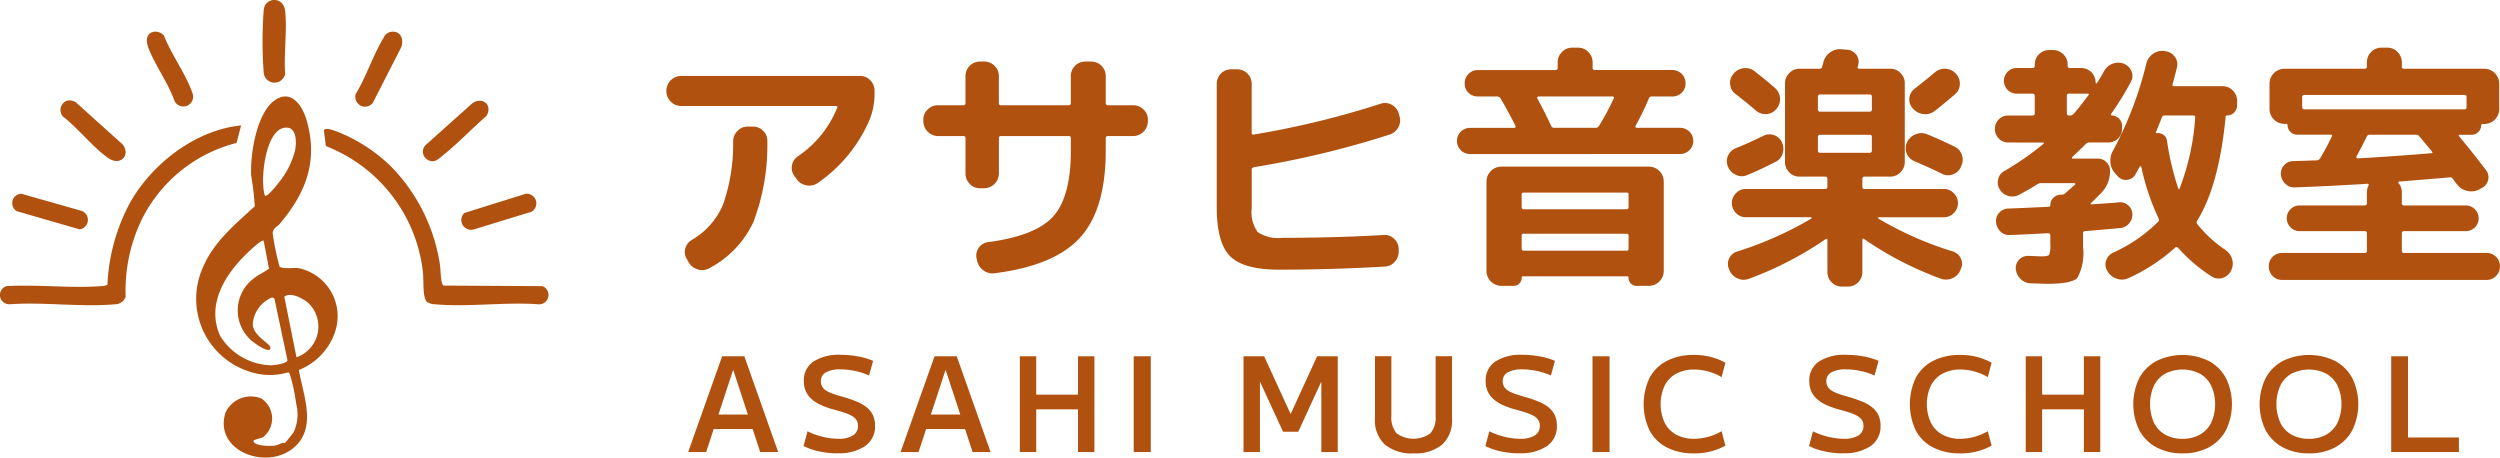 <svg id="グループ_70242" data-name="グループ 70242" xmlns="http://www.w3.org/2000/svg" xmlns:xlink="http://www.w3.org/1999/xlink" width="214.901" height="39.336" viewBox="0 0 214.901 39.336">
  <defs>
    <clipPath id="clip-path">
      <rect id="長方形_42947" data-name="長方形 42947" width="214.901" height="39.336" fill="none"/>
    </clipPath>
  </defs>
  <g id="グループ_70242-2" data-name="グループ 70242" clip-path="url(#clip-path)">
    <path id="パス_323298" data-name="パス 323298" d="M82.147,47.71c-.257.305-.623.372-.643.868a22.839,22.839,0,0,0,.581,2.827c.21.266,1.282.083,1.688.16a4.217,4.217,0,0,1,3.089,5.475,5.357,5.357,0,0,1-3.107,3.268c.349,2.1,1.536,4.814-.3,6.554-2.322,2.2-7.079.443-6.005-2.894a2.391,2.391,0,0,1,3.089-1.2,2.052,2.052,0,0,1,.223,3.246c-.086.17-1.005.248-.907.452.194.4,1.492.4,1.89.335a3.386,3.386,0,0,0,.564-.217c.083-.03.219.025.249,0,.048-.036.7-.842.753-.942a3.642,3.642,0,0,0,.208-2.454,15.642,15.642,0,0,0-.53-2.486c-.033-.071-.077-.177-.164-.19a5.494,5.494,0,0,1-3.361-.076,6.572,6.572,0,0,1-3.936-8.995c.9-2.127,2.774-3.688,4.436-5.2a23.555,23.555,0,0,0-.309-2.626c-.1-1.8.453-5.35,2-6.47,1.394-1.01,2.374.382,2.744,1.631,1.041,3.513-.007,6.254-2.254,8.928m-1.317-2.391c.206.21,1.307-1.238,1.44-1.428a7.017,7.017,0,0,0,1.175-2.521c.119-.747.115-2.082-.987-1.866-1.594.313-2.052,4.493-1.628,5.814m-.1,3.889c-.145-.136-1.03.7-1.217.872-1.983,1.843-3.775,4.516-2.525,7.3a5.274,5.274,0,0,0,4.374,2.53c.265,0,1.391-.136,1.414-.436l-1.122-5.3-.19-.1a2.7,2.7,0,0,0-1.672,2.306c.023,1.01,1.523,1.666,1.525,2.022,0,.532-1.079-.194-1.3-.357a3.435,3.435,0,0,1-.111-5.621c.426-.346.87-.492,1.281-.824Zm2.822,10.017a2.8,2.8,0,0,0,1.018-4.666c-.461-.4-1.524-.974-2.066-.541Z" transform="translate(-58.063 -28.505)" fill="#b0510f"/>
    <path id="パス_323299" data-name="パス 323299" d="M20.724,47.832l-.391,1.5A12.555,12.555,0,0,0,12.2,55.885a14.109,14.109,0,0,0-1.4,6.674.968.968,0,0,1-.914.642c-2.874.262-6.138-.211-9.055,0a.8.8,0,0,1-.283-1.56c2.662-.155,5.535.2,8.171,0a1.269,1.269,0,0,0,.517-.116,16.343,16.343,0,0,1,1.942-7.053c1.895-3.368,5.643-6.255,9.547-6.644" transform="translate(0 -37.046)" fill="#b0510f"/>
    <path id="パス_323300" data-name="パス 323300" d="M129.176,52.291a15.354,15.354,0,0,1,4.3,8.585c.056.354.04,1.584.3,1.739l8.507.05a.809.809,0,0,1-.382,1.558c-2.852-.206-6.048.258-8.858,0a1.247,1.247,0,0,1-.68-.2c-.409-.335-.282-1.91-.349-2.471a13.2,13.2,0,0,0-8.351-10.927l-.17-1.342c.07-.4,1.431.217,1.693.328a14.228,14.228,0,0,1,3.985,2.677" transform="translate(-95.65 -38.068)" fill="#b0510f"/>
    <path id="パス_323301" data-name="パス 323301" d="M100.947.011c.672-.09,1.043.388,1.1,1,.162,1.685-.126,3.634-.01,5.348a.933.933,0,0,1-1.847-.184A36.145,36.145,0,0,1,100.2.827a.911.911,0,0,1,.742-.816" transform="translate(-77.527 0)" fill="#b0510f"/>
    <path id="パス_323302" data-name="パス 323302" d="M138.572,12.081c.816-.118,1.107.671.849,1.341l-2.435,4.763a.837.837,0,0,1-1.46-.776c.9-1.477,1.5-3.366,2.385-4.814a.842.842,0,0,1,.66-.513" transform="translate(-104.937 -9.348)" fill="#b0510f"/>
    <path id="パス_323303" data-name="パス 323303" d="M23.57,38.323a.961.961,0,0,1,.8.13l4.044,3.639c.667.923-.215,1.867-1.252,1.155-1.29-.886-2.624-2.595-3.909-3.58a.853.853,0,0,1,.316-1.343" transform="translate(-17.849 -29.656)" fill="#b0510f"/>
    <path id="パス_323304" data-name="パス 323304" d="M56.578,12.062a.977.977,0,0,1,.888.337c.622,1.615,1.91,3.34,2.448,4.943a.842.842,0,0,1-1.544.668c-.545-1.566-1.715-3.113-2.269-4.635-.186-.512-.186-1.177.477-1.313" transform="translate(-43.368 -9.331)" fill="#b0510f"/>
    <path id="パス_323305" data-name="パス 323305" d="M162.963,43.084c-.392.313-.734.709-1.3.389a.807.807,0,0,1-.205-1.258l3.9-3.49c.829-.8,1.953-.062,1.353.965-1.253,1.093-2.458,2.363-3.752,3.395" transform="translate(-124.889 -29.729)" fill="#b0510f"/>
    <path id="パス_323306" data-name="パス 323306" d="M176.177,75.5l5.286-1.653a.83.83,0,0,1,.491,1.546l-4.991,1.528a.841.841,0,0,1-.786-1.421" transform="translate(-136.266 -57.191)" fill="#b0510f"/>
    <path id="パス_323307" data-name="パス 323307" d="M5.414,73.841l5.19,1.475a.822.822,0,0,1-.172,1.589l-5.4-1.563a.809.809,0,0,1,.379-1.5" transform="translate(-3.591 -57.19)" fill="#b0510f"/>
    <path id="パス_323308" data-name="パス 323308" d="M255.3,31.538a1.283,1.283,0,0,1-1.259-1.259v-.066a1.283,1.283,0,0,1,1.259-1.259H270.7a1.173,1.173,0,0,1,.872.375,1.227,1.227,0,0,1,.364.883v.066a6.152,6.152,0,0,1-.42,2.429,12.7,12.7,0,0,1-4.439,5.433,1.269,1.269,0,0,1-.972.221,1.311,1.311,0,0,1-.861-.53l-.2-.287a1.145,1.145,0,0,1-.21-.883,1.193,1.193,0,0,1,.5-.795,9.1,9.1,0,0,0,3.379-4.152c.059-.118.022-.177-.11-.177Zm5.742,1.767h.442a1.21,1.21,0,0,1,.883.375,1.135,1.135,0,0,1,.353.883,18.5,18.5,0,0,1-1.215,6.989,8.624,8.624,0,0,1-3.754,3.92,1.241,1.241,0,0,1-.983.121,1.337,1.337,0,0,1-.806-.607l-.155-.287a1.1,1.1,0,0,1-.144-.894,1.2,1.2,0,0,1,.541-.74,6.435,6.435,0,0,0,2.694-3.015,15.684,15.684,0,0,0,.883-5.51,1.272,1.272,0,0,1,.387-.872,1.19,1.19,0,0,1,.872-.364" transform="translate(-196.76 -22.425)" fill="#b0510f"/>
    <path id="パス_323309" data-name="パス 323309" d="M353.242,29.873a1.283,1.283,0,0,1-1.259-1.259V28.46a1.172,1.172,0,0,1,.375-.872,1.226,1.226,0,0,1,.883-.364h2.165a.176.176,0,0,0,.2-.2V24.706a1.244,1.244,0,0,1,1.237-1.237h.375a1.227,1.227,0,0,1,.883.364,1.174,1.174,0,0,1,.375.872v2.319q0,.2.177.2h5.808a.176.176,0,0,0,.2-.2V24.706a1.243,1.243,0,0,1,1.237-1.237h.53a1.244,1.244,0,0,1,1.237,1.237v2.319a.176.176,0,0,0,.2.2h2.164a1.228,1.228,0,0,1,.883.364,1.174,1.174,0,0,1,.375.872v.155a1.283,1.283,0,0,1-1.259,1.259h-2.164q-.2,0-.2.177v1.06q0,5.035-2.186,7.465T358.1,41.666a1.288,1.288,0,0,1-.961-.254,1.375,1.375,0,0,1-.541-.85l-.044-.2a1.144,1.144,0,0,1,.2-.895,1.1,1.1,0,0,1,.8-.475q4.13-.552,5.62-2.242t1.491-5.643V30.05q0-.177-.2-.177h-5.808a.156.156,0,0,0-.177.177V33.1a1.283,1.283,0,0,1-1.259,1.259h-.375a1.171,1.171,0,0,1-.872-.375,1.226,1.226,0,0,1-.365-.883V30.05q0-.177-.2-.177Z" transform="translate(-272.613 -18.177)" fill="#b0510f"/>
    <path id="パス_323310" data-name="パス 323310" d="M469.193,43.633q-3.048,0-4.207-1.148t-1.159-4.24v-10.6a1.244,1.244,0,0,1,1.237-1.237h.53a1.244,1.244,0,0,1,1.237,1.237v4.218c0,.133.059.184.177.155a75.609,75.609,0,0,0,10.909-2.65,1.183,1.183,0,0,1,.95.088,1.228,1.228,0,0,1,.6.729l.066.243a1.194,1.194,0,0,1-.088.95,1.3,1.3,0,0,1-.751.64,80.1,80.1,0,0,1-11.638,2.8q-.221.044-.221.221v3.291a2.978,2.978,0,0,0,.508,2.065,3.075,3.075,0,0,0,2.076.5q4.638,0,8.746-.243a1.131,1.131,0,0,1,.894.309,1.2,1.2,0,0,1,.408.861v.221a1.24,1.24,0,0,1-.331.905,1.183,1.183,0,0,1-.861.42q-4.638.265-9.077.265" transform="translate(-359.236 -20.452)" fill="#b0510f"/>
    <path id="パス_323311" data-name="パス 323311" d="M556.523,27.323a1.126,1.126,0,0,1,0-2.252h3.8a.109.109,0,0,0,.1-.055.1.1,0,0,0,.011-.1q-.53-1.082-1.281-2.363a.33.33,0,0,0-.287-.177h-1.656a1.13,1.13,0,0,1-.817-.32,1.074,1.074,0,0,1-.331-.806,1.131,1.131,0,0,1,1.148-1.148h6.647a.176.176,0,0,0,.2-.2v-.464a1.227,1.227,0,0,1,.364-.883,1.173,1.173,0,0,1,.872-.375h.53a1.174,1.174,0,0,1,.872.375,1.228,1.228,0,0,1,.364.883V19.9a.176.176,0,0,0,.2.2H573.9a1.132,1.132,0,0,1,1.148,1.148,1.074,1.074,0,0,1-.331.806,1.13,1.13,0,0,1-.817.32h-1.745a.257.257,0,0,0-.265.177,23.637,23.637,0,0,1-1.148,2.363.1.1,0,0,0,.011.1.108.108,0,0,0,.1.055h3.732a1.126,1.126,0,0,1,0,2.252Zm2.672,1.082h12.72a1.282,1.282,0,0,1,1.259,1.259v7.73a1.283,1.283,0,0,1-1.259,1.259h-1.06a.681.681,0,0,1-.707-.707c0-.074-.03-.11-.088-.11h-9.01q-.089,0-.088.11a.681.681,0,0,1-.707.707h-1.06a1.283,1.283,0,0,1-1.259-1.259v-7.73a1.282,1.282,0,0,1,1.259-1.259m10.954,3.467v-1.06a.156.156,0,0,0-.177-.177h-8.834a.156.156,0,0,0-.177.177v1.06q0,.2.177.2h8.834q.177,0,.177-.2m0,3.577v-1.1a.156.156,0,0,0-.177-.177h-8.834a.156.156,0,0,0-.177.177v1.1a.156.156,0,0,0,.177.177h8.834a.156.156,0,0,0,.177-.177m-7.729-13.074a.13.13,0,0,0-.111.066q-.045.066,0,.11.6,1.082,1.193,2.363a.259.259,0,0,0,.265.154h3.555a.3.3,0,0,0,.265-.132,20.824,20.824,0,0,0,1.281-2.385c.059-.118.022-.177-.11-.177Z" transform="translate(-430.157 -14.081)" fill="#b0510f"/>
    <path id="パス_323312" data-name="パス 323312" d="M660.014,29.585a1.128,1.128,0,0,1-.95-.022,1.285,1.285,0,0,1-.685-.707,1.157,1.157,0,0,1,0-.939,1.216,1.216,0,0,1,.685-.652q.949-.375,2.362-1.06a1.136,1.136,0,0,1,.917-.055,1.1,1.1,0,0,1,.674.629,1.275,1.275,0,0,1,.055.972,1.171,1.171,0,0,1-.629.707q-1.436.729-2.429,1.126m6.912,5.587c0-.118-.059-.14-.177-.066a29.98,29.98,0,0,1-6.537,3.379,1.233,1.233,0,0,1-.983-.011,1.329,1.329,0,0,1-.718-.7l-.044-.11a1.113,1.113,0,0,1,.663-1.5,30.608,30.608,0,0,0,6.426-2.849.066.066,0,0,0,.011-.066.052.052,0,0,0-.055-.044h-5.587a1.153,1.153,0,0,1-.861-.364,1.2,1.2,0,0,1,0-1.7,1.153,1.153,0,0,1,.861-.364h6.8c.133,0,.2-.058.2-.177v-.685a.176.176,0,0,0-.2-.2h-2.208a1.173,1.173,0,0,1-.872-.375,1.226,1.226,0,0,1-.364-.883V21.7a1.227,1.227,0,0,1,.364-.883,1.174,1.174,0,0,1,.872-.375h1.723a.227.227,0,0,0,.243-.2.5.5,0,0,1,.044-.155.509.509,0,0,0,.044-.177,1.492,1.492,0,0,1,.552-.85,1.458,1.458,0,0,1,.972-.3l.508.044a1.072,1.072,0,0,1,.8.42.992.992,0,0,1,.177.861.364.364,0,0,1-.022.088.364.364,0,0,0-.022.088q-.045.177.154.177h2.65a1.174,1.174,0,0,1,.872.375,1.227,1.227,0,0,1,.364.883v6.758a1.226,1.226,0,0,1-.364.883,1.173,1.173,0,0,1-.872.375h-2.208a.176.176,0,0,0-.2.2V30.6c0,.118.066.177.2.177h6.8a1.155,1.155,0,0,1,.861.364,1.2,1.2,0,0,1,0,1.7,1.154,1.154,0,0,1-.861.364h-5.588a.052.052,0,0,0-.055.044.064.064,0,0,0,.011.066,29.219,29.219,0,0,0,6.4,2.827,1.1,1.1,0,0,1,.7.618,1.008,1.008,0,0,1-.011.905l-.044.11a1.29,1.29,0,0,1-.707.685,1.307,1.307,0,0,1-.972.022,29.2,29.2,0,0,1-6.581-3.4q-.155-.11-.155.088v2.761a1.244,1.244,0,0,1-1.236,1.237h-.53a1.244,1.244,0,0,1-1.237-1.237Zm-8.061-14.311a1.287,1.287,0,0,1,.861-.464,1.229,1.229,0,0,1,.95.265q1.015.795,1.744,1.435a1.231,1.231,0,0,1,.431.872,1.256,1.256,0,0,1-.3.917l-.022.022a1.15,1.15,0,0,1-.839.431,1.241,1.241,0,0,1-.906-.3q-.817-.707-1.767-1.436a1.152,1.152,0,0,1-.453-.817,1.1,1.1,0,0,1,.276-.883Zm7.243,1.988v1.082a.176.176,0,0,0,.2.2h4.24a.176.176,0,0,0,.2-.2V22.849a.176.176,0,0,0-.2-.2h-4.24a.176.176,0,0,0-.2.2m.2,4.814h4.24a.176.176,0,0,0,.2-.2V26.294c0-.118-.066-.177-.2-.177h-4.24q-.2,0-.2.177v1.171a.176.176,0,0,0,.2.2m11.55-.53a1.174,1.174,0,0,1,.63.729,1.209,1.209,0,0,1-.077.972l-.022.066a1.173,1.173,0,0,1-.707.629,1.1,1.1,0,0,1-.927-.077q-.994-.485-2.385-1.082a1.2,1.2,0,0,1-.6-1.612,1.375,1.375,0,0,1,.74-.685,1.266,1.266,0,0,1,.983,0q.949.376,2.363,1.06m.089-6.294.022.022a1.222,1.222,0,0,1,.342.894,1.158,1.158,0,0,1-.409.872q-.729.641-1.745,1.436a1.32,1.32,0,0,1-.961.276,1.4,1.4,0,0,1-.894-.453l-.044-.044a1.153,1.153,0,0,1,.154-1.678q1.192-.927,1.745-1.413a1.3,1.3,0,0,1,.917-.309,1.228,1.228,0,0,1,.872.4" transform="translate(-509.841 -14.531)" fill="#b0510f"/>
    <path id="パス_323313" data-name="パス 323313" d="M761.625,27.011a1.092,1.092,0,0,1-.817-.342,1.147,1.147,0,0,1-.331-.828,1.131,1.131,0,0,1,1.148-1.148H763.7a.176.176,0,0,0,.2-.2v-1.5q0-.177-.2-.177h-1.347a1.1,1.1,0,1,1,0-2.208H763.7a.176.176,0,0,0,.2-.2V20.3a1.244,1.244,0,0,1,1.237-1.237h.331a1.228,1.228,0,0,1,.883.364,1.174,1.174,0,0,1,.375.872v.11a.176.176,0,0,0,.2.2h.972a1.245,1.245,0,0,1,1.237,1.237v.044a.039.039,0,0,0,.044.044.09.09,0,0,0,.066-.022q.353-.552.618-1.038a1.368,1.368,0,0,1,.718-.629,1.312,1.312,0,0,1,.96-.011,1.14,1.14,0,0,1,.663.629,1.007,1.007,0,0,1-.022.895,23.932,23.932,0,0,1-1.723,2.8c-.015.015-.015.041,0,.077s.029.055.044.055a.873.873,0,0,1,.64.265.848.848,0,0,1,.265.618v.265a1.169,1.169,0,0,1-1.171,1.171h-1.612a.417.417,0,0,0-.309.11q-.2.2-1.193,1.148c-.03.015-.037.041-.022.077s.037.055.066.055h2.164a1.015,1.015,0,0,1,.729.3.986.986,0,0,1,.309.74,2.6,2.6,0,0,1-.707,1.855q-.464.486-.927.927c-.03.03-.041.055-.033.077a.051.051,0,0,0,.055.033q.286-.022,1.126-.077t1.259-.1a1,1,0,0,1,.784.254,1.013,1.013,0,0,1,.364.74,1.14,1.14,0,0,1-.276.817,1.1,1.1,0,0,1-.762.4q-1.414.133-3,.265a.176.176,0,0,0-.2.2v1.148a4.494,4.494,0,0,1-.486,2.672q-.486.508-2.562.508-.244,0-1.48-.044a1.251,1.251,0,0,1-.85-.386,1.365,1.365,0,0,1-.408-.872,1.059,1.059,0,0,1,1.1-1.1q.972.044,1.1.044.574,0,.673-.133a2.194,2.194,0,0,0,.1-.905v-.773q0-.177-.2-.177l-1.546.077q-1.1.055-1.723.077a1.056,1.056,0,0,1-.817-.3,1.237,1.237,0,0,1-.375-.806,1.008,1.008,0,0,1,.265-.806,1.073,1.073,0,0,1,.773-.364q.662-.022,1.844-.077l1.645-.077a.117.117,0,0,0,.133-.132.905.905,0,0,1,.905-.906h.066a.464.464,0,0,0,.243-.066q.287-.243.906-.795a.072.072,0,0,0,.022-.088.071.071,0,0,0-.066-.044H764.43a.631.631,0,0,0-.331.11q-.508.331-1.568.906a1.225,1.225,0,0,1-.927.077,1.181,1.181,0,0,1-.729-.585,1.1,1.1,0,0,1-.111-.883,1.076,1.076,0,0,1,.552-.684,24.475,24.475,0,0,0,3.335-2.319q.11-.11-.066-.11Zm5.035-4.019v1.5c0,.132.059.2.177.2h.11a.446.446,0,0,0,.309-.155q.486-.552,1.259-1.59c.059-.088.037-.132-.066-.132h-1.612a.156.156,0,0,0-.177.177m13.648,1.833q-.574,5.9-2.451,8.922a.234.234,0,0,0,.022.287,10.527,10.527,0,0,0,2.407,2.208,1.457,1.457,0,0,1,.585.817,1.276,1.276,0,0,1-.1.972l-.022.044a1.187,1.187,0,0,1-.729.585,1.073,1.073,0,0,1-.927-.144,13.643,13.643,0,0,1-2.871-2.451c-.088-.088-.169-.1-.243-.022a15.7,15.7,0,0,1-4.019,2.628,1.331,1.331,0,0,1-.994.055,1.431,1.431,0,0,1-.8-.63l-.022-.044a1.023,1.023,0,0,1-.11-.894,1.143,1.143,0,0,1,.6-.674,13.15,13.15,0,0,0,3.887-2.672c.059-.059.066-.155.022-.287a19.657,19.657,0,0,1-1.48-4.417.1.1,0,0,0-.066-.055.053.053,0,0,0-.066.033q-.066.111-.188.331t-.188.331a.9.9,0,0,1-.707.475.893.893,0,0,1-.8-.3l-.221-.243a1.518,1.518,0,0,1-.42-.95,1.721,1.721,0,0,1,.221-1.016,31.54,31.54,0,0,0,2.871-7.509,1.4,1.4,0,0,1,.574-.817,1.349,1.349,0,0,1,.972-.243l.088.022a1.141,1.141,0,0,1,.806.475,1.058,1.058,0,0,1,.188.895q-.111.486-.376,1.458c-.03.118.015.177.133.177h4.174a1.174,1.174,0,0,1,.872.375,1.227,1.227,0,0,1,.364.883v.375a.855.855,0,0,1-.254.63.83.83,0,0,1-.608.254.117.117,0,0,0-.133.133m-3.953,6.161a20.685,20.685,0,0,0,1.347-6.117c0-.118-.052-.177-.155-.177h-2.473a.243.243,0,0,0-.243.177q-.155.42-.508,1.259c-.03.059-.008.088.066.088a.8.8,0,0,1,.574.132.679.679,0,0,1,.309.486,24.007,24.007,0,0,0,.972,4.13.1.1,0,0,0,.055.055c.022.008.041,0,.055-.033" transform="translate(-588.993 -14.763)" fill="#b0510f"/>
    <path id="パス_323314" data-name="パス 323314" d="M873.114,35.825a.176.176,0,0,0,.2-.2v-1.5q0-.177-.2-.177h-5.587a1.1,1.1,0,1,1,0-2.208h5.587a.176.176,0,0,0,.2-.2v-.906a1.311,1.311,0,0,1,.133-.6.074.074,0,0,0,.011-.1.109.109,0,0,0-.1-.055q-3.578.221-6.25.309a1.043,1.043,0,0,1-.806-.309,1.236,1.236,0,0,1-.386-.8,1.066,1.066,0,0,1,.276-.795,1.052,1.052,0,0,1,.762-.353l2.054-.066a.367.367,0,0,0,.287-.177q.64-1.1.994-1.855c.058-.118.022-.177-.111-.177h-2.871a.83.83,0,0,1-.817-.817.1.1,0,0,0-.11-.11H866.2a1.283,1.283,0,0,1-1.259-1.259V21.25a1.283,1.283,0,0,1,1.259-1.259h6.912a.176.176,0,0,0,.2-.2v-.353a1.227,1.227,0,0,1,.364-.883,1.173,1.173,0,0,1,.872-.375h.53a1.174,1.174,0,0,1,.872.375,1.228,1.228,0,0,1,.364.883v.353a.176.176,0,0,0,.2.2h6.912a1.283,1.283,0,0,1,1.259,1.259V23.48a1.283,1.283,0,0,1-1.259,1.259h-.177a.1.1,0,0,0-.11.11.829.829,0,0,1-.817.817h-1.016c-.1,0-.125.044-.066.133q1.214,1.457,2.319,2.915a.982.982,0,0,1,.165.861,1.028,1.028,0,0,1-.563.685l-.243.133a1.505,1.505,0,0,1-1.016.088,1.441,1.441,0,0,1-.839-.552,1.889,1.889,0,0,1-.177-.221q-.111-.154-.177-.243a.284.284,0,0,0-.309-.133q-1.3.111-4.284.353-.177,0-.066.155a1.232,1.232,0,0,1,.265.795v.906a.176.176,0,0,0,.2.2h5.3a1.1,1.1,0,1,1,0,2.208h-5.3q-.2,0-.2.177v1.5a.176.176,0,0,0,.2.2H883.6a1.131,1.131,0,0,1,1.148,1.148,1.148,1.148,0,0,1-.331.828,1.093,1.093,0,0,1-.817.342H866.025a1.093,1.093,0,0,1-.817-.342,1.149,1.149,0,0,1-.331-.828,1.131,1.131,0,0,1,1.148-1.148ZM867.947,23.48H881.7a.156.156,0,0,0,.177-.177V22.42a.156.156,0,0,0-.177-.177H867.947q-.2,0-.2.177V23.3c0,.118.066.177.2.177m4.461,4.063a.09.09,0,0,0,.022.1.136.136,0,0,0,.111.055q2.8-.155,6.294-.442.176,0,.066-.154-.177-.221-.541-.652t-.541-.651a.32.32,0,0,0-.287-.133h-3.975a.257.257,0,0,0-.265.177q-.575,1.148-.884,1.7" transform="translate(-669.852 -14.081)" fill="#b0510f"/>
    <path id="パス_323315" data-name="パス 323315" d="M262.337,144.047l2.921-8.233h1.906l2.91,8.233h-1.545l-2.312-7.037h-.023l-2.312,7.037Zm1.6-3.225h4.545v1.252h-4.545Z" transform="translate(-203.181 -105.189)" fill="#b0510f"/>
    <path id="パス_323316" data-name="パス 323316" d="M309.259,143.772a7.321,7.321,0,0,1-1.6-.175,5.228,5.228,0,0,1-1.314-.457l.338-1.263a6.037,6.037,0,0,0,.835.338,6.411,6.411,0,0,0,.925.225,5.5,5.5,0,0,0,.9.079,2.258,2.258,0,0,0,1.246-.287.935.935,0,0,0,.434-.829.874.874,0,0,0-.135-.5,1.164,1.164,0,0,0-.4-.355,3.573,3.573,0,0,0-.66-.282q-.4-.13-.9-.265a7.144,7.144,0,0,1-1.055-.367,3.319,3.319,0,0,1-.806-.5,1.963,1.963,0,0,1-.519-.677,2.108,2.108,0,0,1-.181-.9,1.924,1.924,0,0,1,.824-1.675,4.011,4.011,0,0,1,2.334-.581,8.211,8.211,0,0,1,1.517.141,5.79,5.79,0,0,1,1.28.378l-.35,1.263a5.3,5.3,0,0,0-1.173-.389,6.088,6.088,0,0,0-1.286-.141,2.449,2.449,0,0,0-1.252.259.832.832,0,0,0-.429.756.91.91,0,0,0,.124.485,1.046,1.046,0,0,0,.372.35,3.315,3.315,0,0,0,.609.271q.361.124.857.26a10.758,10.758,0,0,1,1.122.389,3.481,3.481,0,0,1,.851.49,1.915,1.915,0,0,1,.536.671,2.11,2.11,0,0,1,.186.919,2.029,2.029,0,0,1-.846,1.737,3.987,3.987,0,0,1-2.391.62" transform="translate(-237.269 -104.801)" fill="#b0510f"/>
    <path id="パス_323317" data-name="パス 323317" d="M343.308,144.047l2.921-8.233h1.906l2.91,8.233H349.5l-2.312-7.037h-.023l-2.312,7.037Zm1.6-3.225h4.545v1.252h-4.545Z" transform="translate(-265.894 -105.189)" fill="#b0510f"/>
    <path id="パス_323318" data-name="パス 323318" d="M388.769,135.814h1.41v8.233h-1.41Zm.7,3.3h5.007v1.263h-5.007Zm4.3-3.3h1.41v8.233h-1.41Z" transform="translate(-301.104 -105.189)" fill="#b0510f"/>
    <rect id="長方形_42945" data-name="長方形 42945" width="1.466" height="8.233" transform="translate(97.454 30.625)" fill="#b0510f"/>
    <path id="パス_323319" data-name="パス 323319" d="M474.041,144.047v-8.233h1.771l2.267,4.94h.023l2.267-4.94h1.771v8.233h-1.41v-6.011h-.022l-1.962,4.263h-1.308l-1.962-4.263h-.023v6.011Z" transform="translate(-367.147 -105.189)" fill="#b0510f"/>
    <path id="パス_323320" data-name="パス 323320" d="M527.47,144.16A3.594,3.594,0,0,1,525,143.4a2.8,2.8,0,0,1-.846-2.2v-5.391h1.41v5.131a2.092,2.092,0,0,0,.451,1.5,2.5,2.5,0,0,0,2.9,0,2.093,2.093,0,0,0,.451-1.5v-5.131h1.41V141.2a2.806,2.806,0,0,1-.84,2.2,3.573,3.573,0,0,1-2.464.756" transform="translate(-405.96 -105.189)" fill="#b0510f"/>
    <path id="パス_323321" data-name="パス 323321" d="M569.173,143.772a7.318,7.318,0,0,1-1.6-.175,5.23,5.23,0,0,1-1.314-.457l.338-1.263a6.026,6.026,0,0,0,.835.338,6.407,6.407,0,0,0,.925.225,5.5,5.5,0,0,0,.9.079,2.258,2.258,0,0,0,1.246-.287.935.935,0,0,0,.434-.829.874.874,0,0,0-.135-.5,1.162,1.162,0,0,0-.4-.355,3.558,3.558,0,0,0-.66-.282q-.395-.13-.9-.265a7.141,7.141,0,0,1-1.054-.367,3.32,3.32,0,0,1-.806-.5,1.967,1.967,0,0,1-.519-.677,2.112,2.112,0,0,1-.18-.9,1.924,1.924,0,0,1,.823-1.675,4.012,4.012,0,0,1,2.335-.581,8.212,8.212,0,0,1,1.517.141,5.79,5.79,0,0,1,1.28.378l-.35,1.263a5.305,5.305,0,0,0-1.173-.389,6.092,6.092,0,0,0-1.286-.141,2.448,2.448,0,0,0-1.251.259.832.832,0,0,0-.429.756.91.91,0,0,0,.124.485,1.045,1.045,0,0,0,.372.35,3.307,3.307,0,0,0,.609.271q.361.124.857.26a10.741,10.741,0,0,1,1.122.389,3.487,3.487,0,0,1,.851.49,1.917,1.917,0,0,1,.536.671,2.11,2.11,0,0,1,.186.919,2.03,2.03,0,0,1-.846,1.737,3.987,3.987,0,0,1-2.391.62" transform="translate(-438.574 -104.801)" fill="#b0510f"/>
    <rect id="長方形_42946" data-name="長方形 42946" width="1.466" height="8.233" transform="translate(136.892 30.625)" fill="#b0510f"/>
    <path id="パス_323322" data-name="パス 323322" d="M630.887,143.772a4.925,4.925,0,0,1-2.312-.507,3.482,3.482,0,0,1-1.483-1.455,5.277,5.277,0,0,1,0-4.539,3.49,3.49,0,0,1,1.483-1.449,4.922,4.922,0,0,1,2.312-.508,5.457,5.457,0,0,1,2.718.665l-.327,1.24a4.7,4.7,0,0,0-2.346-.654,3.19,3.19,0,0,0-1.545.355,2.412,2.412,0,0,0-1,1.021,3.83,3.83,0,0,0,0,3.2,2.4,2.4,0,0,0,1,1.026,3.187,3.187,0,0,0,1.545.355,4.823,4.823,0,0,0,2.346-.654l.327,1.241a5.454,5.454,0,0,1-2.718.665" transform="translate(-485.289 -104.801)" fill="#b0510f"/>
    <path id="パス_323323" data-name="パス 323323" d="M692.553,143.772a7.321,7.321,0,0,1-1.6-.175,5.232,5.232,0,0,1-1.314-.457l.338-1.263a6.038,6.038,0,0,0,.835.338,6.41,6.41,0,0,0,.925.225,5.5,5.5,0,0,0,.9.079,2.258,2.258,0,0,0,1.246-.287.935.935,0,0,0,.434-.829.874.874,0,0,0-.136-.5,1.165,1.165,0,0,0-.4-.355,3.569,3.569,0,0,0-.66-.282q-.395-.13-.9-.265a7.132,7.132,0,0,1-1.054-.367,3.317,3.317,0,0,1-.806-.5,1.965,1.965,0,0,1-.519-.677,2.107,2.107,0,0,1-.18-.9,1.923,1.923,0,0,1,.823-1.675,4.012,4.012,0,0,1,2.334-.581,8.21,8.21,0,0,1,1.517.141,5.786,5.786,0,0,1,1.28.378l-.349,1.263a5.3,5.3,0,0,0-1.173-.389,6.088,6.088,0,0,0-1.286-.141,2.449,2.449,0,0,0-1.252.259.832.832,0,0,0-.429.756.91.91,0,0,0,.124.485,1.043,1.043,0,0,0,.372.35,3.307,3.307,0,0,0,.609.271q.361.124.857.26a10.72,10.72,0,0,1,1.122.389,3.487,3.487,0,0,1,.852.49,1.914,1.914,0,0,1,.536.671,2.108,2.108,0,0,1,.186.919,2.029,2.029,0,0,1-.846,1.737,3.987,3.987,0,0,1-2.391.62" transform="translate(-534.133 -104.801)" fill="#b0510f"/>
    <path id="パス_323324" data-name="パス 323324" d="M732.363,143.772a4.926,4.926,0,0,1-2.312-.507,3.483,3.483,0,0,1-1.483-1.455,5.277,5.277,0,0,1,0-4.539,3.491,3.491,0,0,1,1.483-1.449,4.923,4.923,0,0,1,2.312-.508,5.457,5.457,0,0,1,2.718.665l-.327,1.24a4.7,4.7,0,0,0-2.346-.654,3.188,3.188,0,0,0-1.545.355,2.413,2.413,0,0,0-1,1.021,3.831,3.831,0,0,0,0,3.2,2.4,2.4,0,0,0,1,1.026,3.186,3.186,0,0,0,1.545.355,4.824,4.824,0,0,0,2.346-.654l.327,1.241a5.455,5.455,0,0,1-2.718.665" transform="translate(-563.882 -104.801)" fill="#b0510f"/>
    <path id="パス_323325" data-name="パス 323325" d="M772.215,135.814h1.41v8.233h-1.41Zm.7,3.3h5.007v1.263h-5.007Zm4.3-3.3h1.41v8.233h-1.41Z" transform="translate(-598.084 -105.189)" fill="#b0510f"/>
    <path id="パス_323326" data-name="パス 323326" d="M817.466,143.772a4.637,4.637,0,0,1-2.25-.519,3.61,3.61,0,0,1-1.472-1.466,5.113,5.113,0,0,1,0-4.488,3.611,3.611,0,0,1,1.472-1.466,5.15,5.15,0,0,1,4.506,0,3.621,3.621,0,0,1,1.466,1.466,5.113,5.113,0,0,1,0,4.488,3.619,3.619,0,0,1-1.466,1.466,4.629,4.629,0,0,1-2.256.519m0-1.252a2.941,2.941,0,0,0,1.494-.361,2.425,2.425,0,0,0,.964-1.026,3.908,3.908,0,0,0,0-3.18,2.426,2.426,0,0,0-.964-1.026,3.3,3.3,0,0,0-3,0,2.391,2.391,0,0,0-.959,1.026,3.967,3.967,0,0,0,0,3.18,2.39,2.39,0,0,0,.959,1.026,2.964,2.964,0,0,0,1.506.361" transform="translate(-629.848 -104.801)" fill="#b0510f"/>
    <path id="パス_323327" data-name="パス 323327" d="M865.628,143.772a4.636,4.636,0,0,1-2.25-.519,3.609,3.609,0,0,1-1.472-1.466,5.113,5.113,0,0,1,0-4.488,3.611,3.611,0,0,1,1.472-1.466,5.15,5.15,0,0,1,4.506,0,3.621,3.621,0,0,1,1.466,1.466,5.114,5.114,0,0,1,0,4.488,3.619,3.619,0,0,1-1.466,1.466,4.629,4.629,0,0,1-2.256.519m0-1.252a2.941,2.941,0,0,0,1.494-.361,2.425,2.425,0,0,0,.964-1.026,3.907,3.907,0,0,0,0-3.18,2.426,2.426,0,0,0-.964-1.026,3.3,3.3,0,0,0-3,0,2.391,2.391,0,0,0-.959,1.026,3.967,3.967,0,0,0,0,3.18,2.39,2.39,0,0,0,.959,1.026,2.964,2.964,0,0,0,1.506.361" transform="translate(-667.149 -104.801)" fill="#b0510f"/>
    <path id="パス_323328" data-name="パス 323328" d="M911.55,144.047v-8.233h1.444v6.981h4.376v1.252Z" transform="translate(-706 -105.189)" fill="#b0510f"/>
  </g>
</svg>
